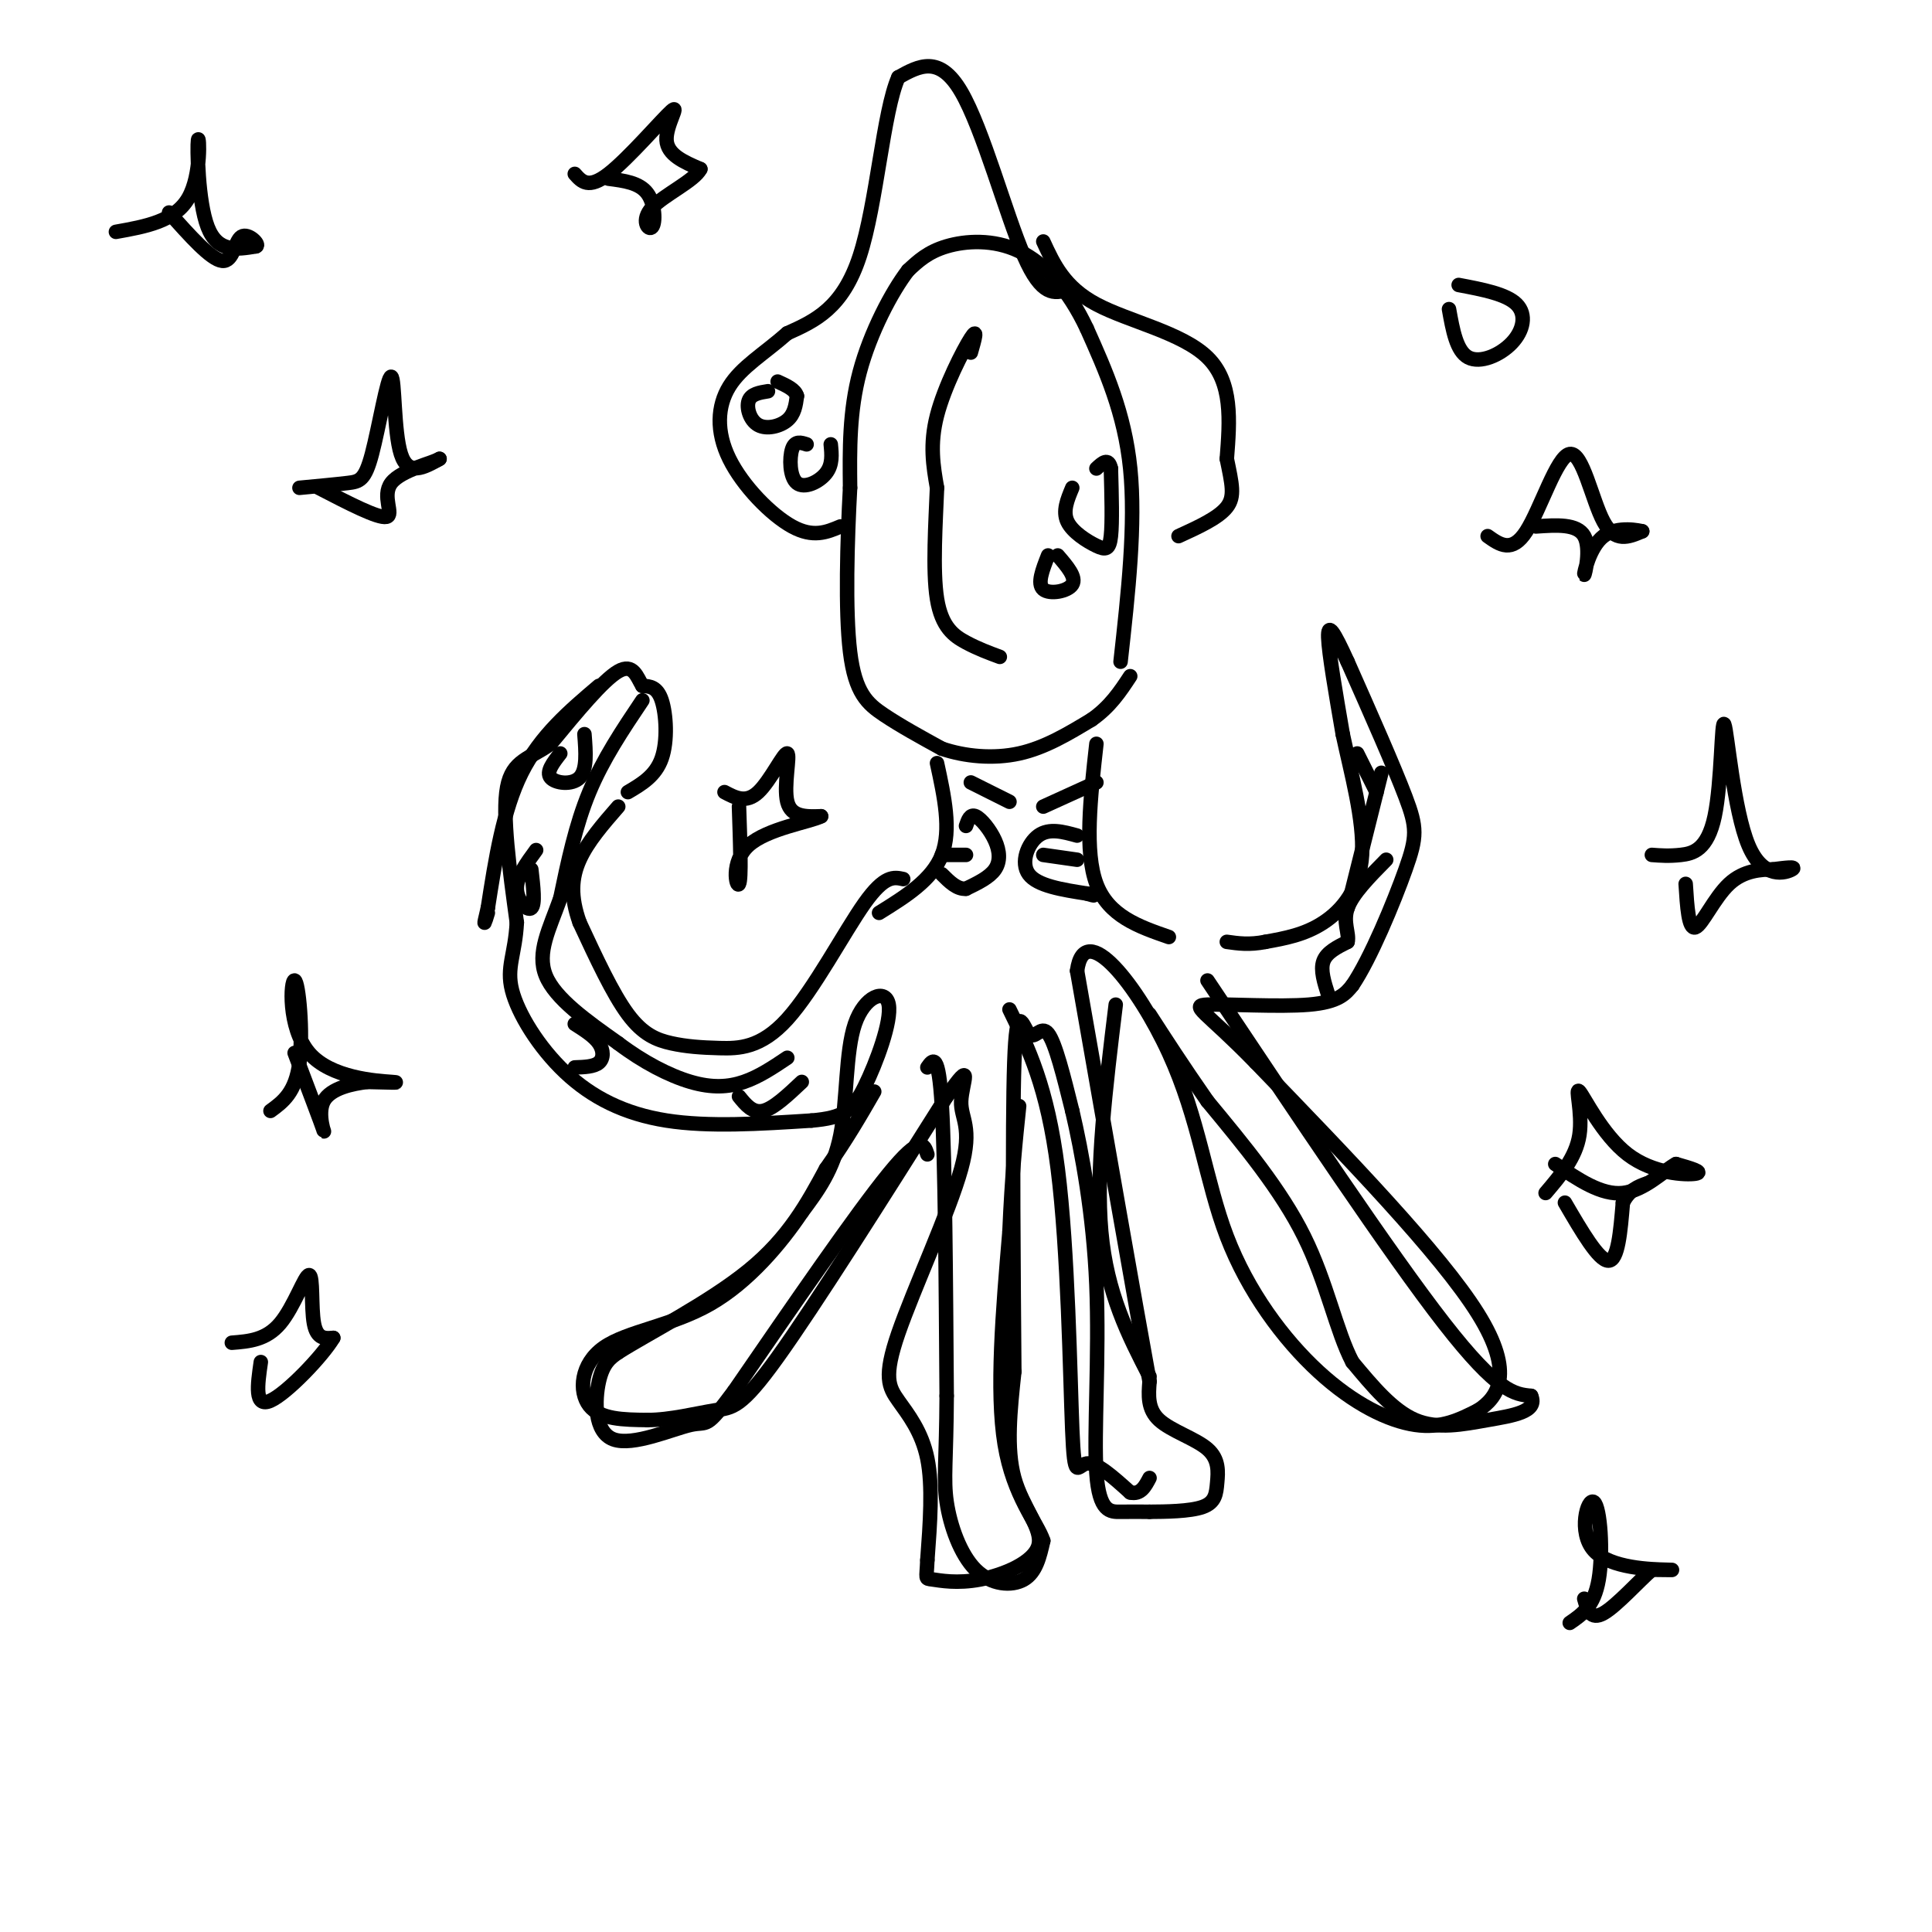 <svg viewBox='0 0 400 400' version='1.1' xmlns='http://www.w3.org/2000/svg' xmlns:xlink='http://www.w3.org/1999/xlink'><g fill='none' stroke='#000000' stroke-width='3' stroke-linecap='round' stroke-linejoin='round'><path d='M232,137c1.583,-14.250 3.167,-28.500 2,-40c-1.167,-11.500 -5.083,-20.250 -9,-29'/><path d='M225,68c-3.762,-7.988 -8.667,-13.458 -14,-16c-5.333,-2.542 -11.095,-2.155 -15,-1c-3.905,1.155 -5.952,3.077 -8,5'/><path d='M188,56c-3.378,4.378 -7.822,12.822 -10,21c-2.178,8.178 -2.089,16.089 -2,24'/><path d='M176,101c-0.583,10.714 -1.042,25.500 0,34c1.042,8.500 3.583,10.714 7,13c3.417,2.286 7.708,4.643 12,7'/><path d='M195,155c4.756,1.622 10.644,2.178 16,1c5.356,-1.178 10.178,-4.089 15,-7'/><path d='M226,149c3.833,-2.667 5.917,-5.833 8,-9'/><path d='M221,60c-2.644,0.756 -5.289,1.511 -9,-7c-3.711,-8.511 -8.489,-26.289 -13,-34c-4.511,-7.711 -8.756,-5.356 -13,-3'/><path d='M186,16c-3.133,7.044 -4.467,26.156 -8,37c-3.533,10.844 -9.267,13.422 -15,16'/><path d='M163,69c-4.863,4.281 -9.520,6.982 -12,11c-2.480,4.018 -2.783,9.351 0,15c2.783,5.649 8.652,11.614 13,14c4.348,2.386 7.174,1.193 10,0'/><path d='M216,50c2.178,4.733 4.356,9.467 11,13c6.644,3.533 17.756,5.867 23,11c5.244,5.133 4.622,13.067 4,21'/><path d='M254,95c1.067,5.222 1.733,7.778 0,10c-1.733,2.222 -5.867,4.111 -10,6'/><path d='M194,158c1.500,6.917 3.000,13.833 1,19c-2.000,5.167 -7.500,8.583 -13,12'/><path d='M227,154c-1.250,11.167 -2.500,22.333 0,29c2.500,6.667 8.750,8.833 15,11'/><path d='M200,171c0.429,-1.256 0.857,-2.512 2,-2c1.143,0.512 3.000,2.792 4,5c1.000,2.208 1.143,4.345 0,6c-1.143,1.655 -3.571,2.827 -6,4'/><path d='M200,184c-1.833,0.167 -3.417,-1.417 -5,-3'/><path d='M223,173c-2.889,-0.800 -5.778,-1.600 -8,0c-2.222,1.600 -3.778,5.600 -2,8c1.778,2.400 6.889,3.200 12,4'/><path d='M225,185c2.167,0.667 1.583,0.333 1,0'/><path d='M195,177c0.000,0.000 5.000,0.000 5,0'/><path d='M216,177c0.000,0.000 7.000,1.000 7,1'/><path d='M187,182c-1.928,-0.419 -3.856,-0.838 -8,5c-4.144,5.838 -10.506,17.935 -16,24c-5.494,6.065 -10.122,6.100 -14,6c-3.878,-0.100 -7.006,-0.335 -10,-1c-2.994,-0.665 -5.856,-1.762 -9,-6c-3.144,-4.238 -6.572,-11.619 -10,-19'/><path d='M120,191c-1.911,-5.356 -1.689,-9.244 0,-13c1.689,-3.756 4.844,-7.378 8,-11'/><path d='M130,164c2.867,-1.689 5.733,-3.378 7,-7c1.267,-3.622 0.933,-9.178 0,-12c-0.933,-2.822 -2.467,-2.911 -4,-3'/><path d='M133,142c-1.111,-1.800 -1.889,-4.800 -5,-3c-3.111,1.800 -8.556,8.400 -14,15'/><path d='M114,154c-4.267,3.089 -7.933,3.311 -9,9c-1.067,5.689 0.467,16.844 2,28'/><path d='M107,191c-0.344,6.632 -2.206,9.211 -1,14c1.206,4.789 5.478,11.789 11,17c5.522,5.211 12.292,8.632 21,10c8.708,1.368 19.354,0.684 30,0'/><path d='M168,232c6.721,-0.574 8.525,-2.007 11,-7c2.475,-4.993 5.622,-13.544 5,-17c-0.622,-3.456 -5.014,-1.815 -7,4c-1.986,5.815 -1.568,15.804 -3,23c-1.432,7.196 -4.716,11.598 -8,16'/><path d='M166,251c-4.293,6.415 -11.027,14.451 -19,19c-7.973,4.549 -17.185,5.609 -22,9c-4.815,3.391 -5.233,9.112 -3,12c2.233,2.888 7.116,2.944 12,3'/><path d='M134,294c4.667,0.024 10.333,-1.417 14,-2c3.667,-0.583 5.333,-0.310 13,-11c7.667,-10.690 21.333,-32.345 35,-54'/><path d='M196,227c5.889,-8.476 3.113,-2.666 3,1c-0.113,3.666 2.437,5.190 0,14c-2.437,8.810 -9.859,24.908 -13,34c-3.141,9.092 -1.999,11.179 0,14c1.999,2.821 4.857,6.378 6,12c1.143,5.622 0.572,13.311 0,21'/><path d='M192,323c-0.164,4.082 -0.574,3.787 1,4c1.574,0.213 5.133,0.933 10,0c4.867,-0.933 11.041,-3.521 12,-7c0.959,-3.479 -3.297,-7.851 -5,-14c-1.703,-6.149 -0.851,-14.074 0,-22'/><path d='M210,284c-0.134,-17.585 -0.469,-50.549 0,-64c0.469,-13.451 1.742,-7.391 3,-6c1.258,1.391 2.502,-1.888 4,0c1.498,1.888 3.249,8.944 5,16'/><path d='M222,230c1.967,8.392 4.383,21.373 5,36c0.617,14.627 -0.565,30.900 0,39c0.565,8.100 2.876,8.029 5,8c2.124,-0.029 4.062,-0.014 6,0'/><path d='M238,313c3.246,-0.018 8.362,-0.063 11,-1c2.638,-0.937 2.800,-2.767 3,-5c0.200,-2.233 0.438,-4.871 -2,-7c-2.438,-2.129 -7.554,-3.751 -10,-6c-2.446,-2.249 -2.223,-5.124 -2,-8'/><path d='M238,286c-2.833,-15.500 -8.917,-50.250 -15,-85'/><path d='M223,201c1.489,-11.200 12.711,3.300 19,17c6.289,13.700 7.644,26.600 12,38c4.356,11.400 11.711,21.300 19,28c7.289,6.700 14.511,10.200 20,11c5.489,0.800 9.244,-1.100 13,-3'/><path d='M306,292c4.067,-2.600 7.733,-7.600 0,-20c-7.733,-12.400 -26.867,-32.200 -46,-52'/><path d='M260,220c-10.524,-10.810 -13.833,-11.833 -10,-12c3.833,-0.167 14.810,0.524 21,0c6.190,-0.524 7.595,-2.262 9,-4'/><path d='M280,204c3.738,-5.488 8.583,-17.208 11,-24c2.417,-6.792 2.405,-8.655 0,-15c-2.405,-6.345 -7.202,-17.173 -12,-28'/><path d='M279,137c-2.889,-6.356 -4.111,-8.244 -4,-5c0.111,3.244 1.556,11.622 3,20'/><path d='M278,152c1.702,7.964 4.458,17.875 4,25c-0.458,7.125 -4.131,11.464 -8,14c-3.869,2.536 -7.935,3.268 -12,4'/><path d='M262,195c-3.333,0.667 -5.667,0.333 -8,0'/><path d='M250,203c18.917,28.333 37.833,56.667 49,71c11.167,14.333 14.583,14.667 18,15'/><path d='M317,289c1.488,3.310 -3.792,4.083 -9,5c-5.208,0.917 -10.345,1.976 -15,0c-4.655,-1.976 -8.827,-6.988 -13,-12'/><path d='M280,282c-3.356,-6.400 -5.244,-16.400 -10,-26c-4.756,-9.600 -12.378,-18.800 -20,-28'/><path d='M250,228c-5.333,-7.667 -8.667,-12.833 -12,-18'/><path d='M231,208c-2.083,17.083 -4.167,34.167 -3,47c1.167,12.833 5.583,21.417 10,30'/><path d='M209,209c3.923,8.012 7.845,16.024 10,33c2.155,16.976 2.542,42.917 3,54c0.458,11.083 0.988,7.310 3,7c2.012,-0.310 5.506,2.845 9,6'/><path d='M234,309c2.167,0.500 3.083,-1.250 4,-3'/><path d='M201,73c0.778,-2.711 1.556,-5.422 0,-3c-1.556,2.422 -5.444,9.978 -7,16c-1.556,6.022 -0.778,10.511 0,15'/><path d='M194,101c-0.274,7.024 -0.958,17.083 0,23c0.958,5.917 3.560,7.690 6,9c2.440,1.310 4.720,2.155 7,3'/><path d='M201,162c0.000,0.000 8.000,4.000 8,4'/><path d='M216,167c0.000,0.000 11.000,-5.000 11,-5'/><path d='M222,101c-1.012,2.417 -2.024,4.833 -1,7c1.024,2.167 4.083,4.083 6,5c1.917,0.917 2.690,0.833 3,-2c0.310,-2.833 0.155,-8.417 0,-14'/><path d='M230,97c-0.500,-2.333 -1.750,-1.167 -3,0'/><path d='M217,115c-1.156,2.933 -2.311,5.867 -1,7c1.311,1.133 5.089,0.467 6,-1c0.911,-1.467 -1.044,-3.733 -3,-6'/><path d='M159,81c-1.750,0.280 -3.500,0.560 -4,2c-0.500,1.440 0.250,4.042 2,5c1.750,0.958 4.500,0.274 6,-1c1.500,-1.274 1.750,-3.137 2,-5'/><path d='M165,82c-0.333,-1.333 -2.167,-2.167 -4,-3'/><path d='M167,92c-1.208,-0.393 -2.417,-0.786 -3,1c-0.583,1.786 -0.542,5.750 1,7c1.542,1.250 4.583,-0.214 6,-2c1.417,-1.786 1.208,-3.893 1,-6'/><path d='M116,156c-1.489,1.911 -2.978,3.822 -2,5c0.978,1.178 4.422,1.622 6,0c1.578,-1.622 1.289,-5.311 1,-9'/><path d='M111,176c-2.022,2.756 -4.044,5.511 -4,8c0.044,2.489 2.156,4.711 3,4c0.844,-0.711 0.422,-4.356 0,-8'/><path d='M119,212c2.000,1.267 4.000,2.533 5,4c1.000,1.467 1.000,3.133 0,4c-1.000,0.867 -3.000,0.933 -5,1'/><path d='M153,227c1.417,1.750 2.833,3.500 5,3c2.167,-0.500 5.083,-3.250 8,-6'/><path d='M300,64c0.774,4.351 1.548,8.702 4,10c2.452,1.298 6.583,-0.458 9,-3c2.417,-2.542 3.119,-5.869 1,-8c-2.119,-2.131 -7.060,-3.065 -12,-4'/><path d='M342,177c1.784,0.137 3.568,0.274 6,0c2.432,-0.274 5.511,-0.960 7,-8c1.489,-7.040 1.389,-20.433 2,-19c0.611,1.433 1.934,17.694 5,25c3.066,7.306 7.876,5.659 9,5c1.124,-0.659 -1.438,-0.329 -4,0'/><path d='M367,180c-2.262,0.036 -5.917,0.125 -9,3c-3.083,2.875 -5.595,8.536 -7,9c-1.405,0.464 -1.702,-4.268 -2,-9'/><path d='M192,221c1.167,-1.667 2.333,-3.333 3,8c0.667,11.333 0.833,35.667 1,60'/><path d='M196,289c-0.062,13.474 -0.718,17.158 0,22c0.718,4.842 2.809,10.842 6,14c3.191,3.158 7.483,3.474 10,2c2.517,-1.474 3.258,-4.737 4,-8'/><path d='M216,319c-1.200,-3.733 -6.200,-9.067 -8,-20c-1.800,-10.933 -0.400,-27.467 1,-44'/><path d='M209,255c0.500,-11.667 1.250,-18.833 2,-26'/><path d='M192,239c-0.667,-2.083 -1.333,-4.167 -8,4c-6.667,8.167 -19.333,26.583 -32,45'/><path d='M152,288c-6.080,8.193 -5.279,6.175 -9,7c-3.721,0.825 -11.963,4.491 -16,3c-4.037,-1.491 -3.868,-8.140 -3,-12c0.868,-3.860 2.434,-4.930 4,-6'/><path d='M128,280c5.911,-3.778 18.689,-10.222 27,-17c8.311,-6.778 12.156,-13.889 16,-21'/><path d='M171,242c4.333,-6.167 7.167,-11.083 10,-16'/><path d='M124,142c-6.083,5.167 -12.167,10.333 -16,18c-3.833,7.667 -5.417,17.833 -7,28'/><path d='M101,188c-1.167,4.833 -0.583,2.917 0,1'/><path d='M133,145c-4.083,6.083 -8.167,12.167 -11,19c-2.833,6.833 -4.417,14.417 -6,22'/><path d='M116,186c-2.267,6.356 -4.933,11.244 -3,16c1.933,4.756 8.467,9.378 15,14'/><path d='M128,216c5.167,3.917 10.583,6.708 15,8c4.417,1.292 7.833,1.083 11,0c3.167,-1.083 6.083,-3.042 9,-5'/><path d='M275,206c-0.833,-2.583 -1.667,-5.167 -1,-7c0.667,-1.833 2.833,-2.917 5,-4'/><path d='M279,195c0.422,-1.733 -1.022,-4.067 0,-7c1.022,-2.933 4.511,-6.467 8,-10'/><path d='M281,156c0.000,0.000 4.000,8.000 4,8'/><path d='M286,160c0.000,0.000 -7.000,28.000 -7,28'/><path d='M62,101c3.778,-0.354 7.557,-0.708 10,-1c2.443,-0.292 3.552,-0.522 5,-6c1.448,-5.478 3.236,-16.206 4,-16c0.764,0.206 0.504,11.344 2,16c1.496,4.656 4.748,2.828 8,1'/><path d='M91,95c-1.131,0.798 -7.958,2.292 -10,5c-2.042,2.708 0.702,6.631 -1,7c-1.702,0.369 -7.851,-2.815 -14,-6'/><path d='M56,230c2.596,-1.895 5.193,-3.789 6,-10c0.807,-6.211 -0.175,-16.737 -1,-17c-0.825,-0.263 -1.491,9.737 3,15c4.491,5.263 14.140,5.789 17,6c2.860,0.211 -1.070,0.105 -5,0'/><path d='M76,224c-2.881,0.357 -7.583,1.250 -9,4c-1.417,2.750 0.452,7.357 0,6c-0.452,-1.357 -3.226,-8.679 -6,-16'/><path d='M150,164c2.238,1.185 4.476,2.369 7,0c2.524,-2.369 5.333,-8.292 6,-8c0.667,0.292 -0.810,6.798 0,10c0.810,3.202 3.905,3.101 7,3'/><path d='M170,169c-2.190,1.155 -11.167,2.542 -15,6c-3.833,3.458 -2.524,8.988 -2,8c0.524,-0.988 0.262,-8.494 0,-16'/><path d='M320,247c3.144,-3.694 6.287,-7.388 7,-12c0.713,-4.612 -1.005,-10.144 0,-9c1.005,1.144 4.732,8.962 10,13c5.268,4.038 12.077,4.297 14,4c1.923,-0.297 -1.038,-1.148 -4,-2'/><path d='M347,241c-2.444,1.289 -6.556,5.511 -11,6c-4.444,0.489 -9.222,-2.756 -14,-6'/><path d='M308,111c2.524,1.792 5.048,3.583 8,-1c2.952,-4.583 6.333,-15.542 9,-16c2.667,-0.458 4.619,9.583 7,14c2.381,4.417 5.190,3.208 8,2'/><path d='M340,110c-0.300,-0.070 -5.049,-1.246 -8,1c-2.951,2.246 -4.102,7.912 -4,8c0.102,0.088 1.458,-5.404 0,-8c-1.458,-2.596 -5.729,-2.298 -10,-2'/><path d='M324,249c3.500,6.000 7.000,12.000 9,12c2.000,0.000 2.500,-6.000 3,-12'/><path d='M336,249c1.333,-2.667 3.167,-3.333 5,-4'/><path d='M119,36c1.417,1.613 2.833,3.226 7,0c4.167,-3.226 11.083,-11.292 13,-13c1.917,-1.708 -1.167,2.940 -1,6c0.167,3.060 3.583,4.530 7,6'/><path d='M145,35c-1.172,2.396 -7.603,5.384 -10,8c-2.397,2.616 -0.761,4.858 0,4c0.761,-0.858 0.646,-4.817 -1,-7c-1.646,-2.183 -4.823,-2.592 -8,-3'/><path d='M24,48c6.113,-1.089 12.226,-2.179 15,-7c2.774,-4.821 2.208,-13.375 2,-12c-0.208,1.375 -0.060,12.679 2,18c2.060,5.321 6.030,4.661 10,4'/><path d='M53,51c0.976,-0.250 -1.583,-2.875 -3,-2c-1.417,0.875 -1.690,5.250 -4,5c-2.310,-0.250 -6.655,-5.125 -11,-10'/><path d='M48,278c3.554,-0.280 7.107,-0.560 10,-4c2.893,-3.440 5.125,-10.042 6,-10c0.875,0.042 0.393,6.726 1,10c0.607,3.274 2.304,3.137 4,3'/><path d='M69,277c-2.178,3.711 -9.622,11.489 -13,13c-3.378,1.511 -2.689,-3.244 -2,-8'/><path d='M325,336c2.525,-1.721 5.049,-3.442 6,-9c0.951,-5.558 0.327,-14.954 -1,-16c-1.327,-1.046 -3.357,6.257 0,10c3.357,3.743 12.102,3.927 15,4c2.898,0.073 -0.051,0.037 -3,0'/><path d='M342,325c-2.511,2.133 -7.289,7.467 -10,9c-2.711,1.533 -3.356,-0.733 -4,-3'/></g>
</svg>